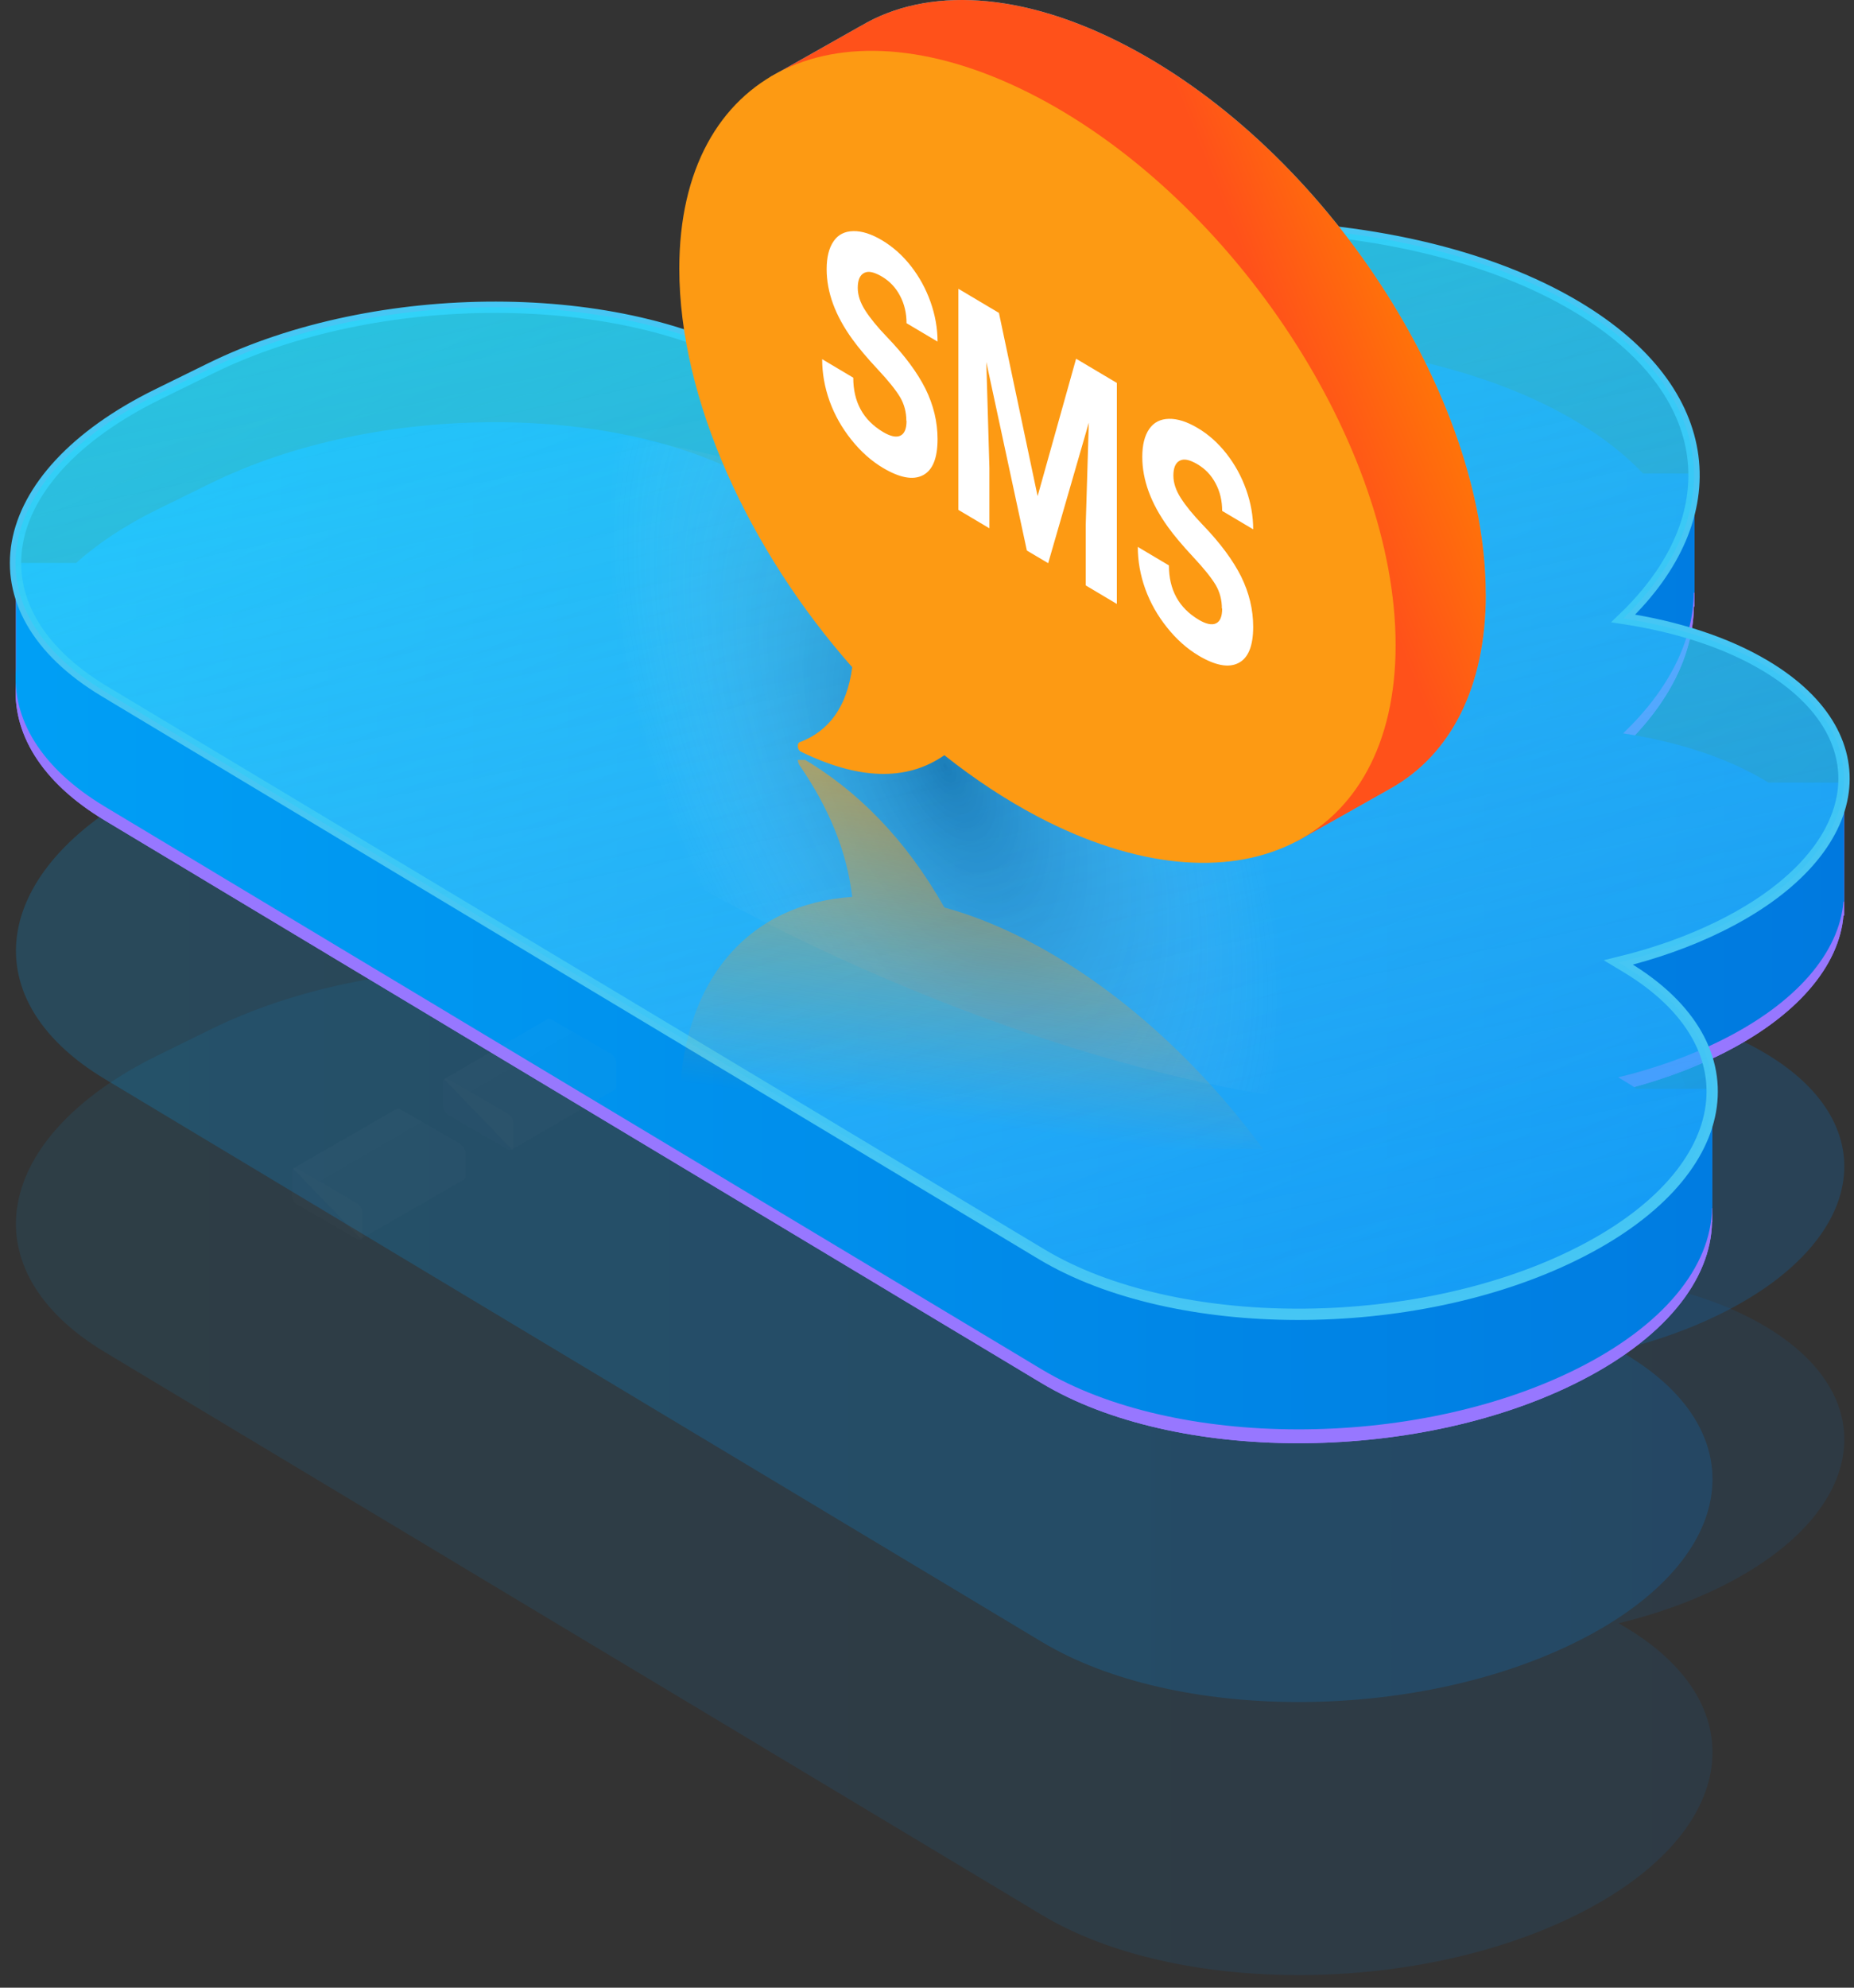 <svg width="126" height="135" viewBox="0 0 126 135" fill="none" xmlns="http://www.w3.org/2000/svg">
<rect x="0" y="0" width="126" height="135" fill="#333333" stroke="none"/>
<path d="M110.516 110.553L110.01 110.25C112.448 109.656 114.77 108.846 116.882 107.805C126.785 102.936 128.196 95.022 120.043 90.125C117.374 88.519 114.003 87.441 110.335 86.884C117.548 79.975 116.774 71.475 107.225 65.746C95.028 58.425 73.138 58.389 58.33 65.666C55.69 66.961 53.461 68.408 51.638 69.949C42.328 64.372 25.639 64.35 14.347 69.898L10.737 71.671C-0.562 77.226 -2.175 86.254 7.135 91.839L31.846 106.676L46.227 115.306L70.809 130.064C79.837 135.482 96.048 135.511 107.008 130.121C117.982 124.739 119.544 115.972 110.516 110.553Z" fill="url(#paint0_linear_4690_3466)" fill-opacity="0.1"/>
<path d="M110.516 92.008L110.01 91.704C112.448 91.111 114.77 90.301 116.882 89.259C126.785 84.391 128.196 76.477 120.043 71.579C117.374 69.973 114.003 68.895 110.335 68.338C117.548 61.43 116.774 52.93 107.225 47.201C95.028 39.88 73.138 39.844 58.33 47.121C55.69 48.416 53.461 49.863 51.638 51.404C42.328 45.826 25.639 45.804 14.347 51.353L10.737 53.125C-0.562 58.681 -2.175 67.709 7.135 73.294L31.846 88.131L46.227 96.761L70.809 111.518C79.837 116.936 96.048 116.965 107.008 111.576C117.982 106.194 119.544 97.426 110.516 92.008Z" fill="url(#paint1_linear_4690_3466)" fill-opacity="0.2"/>
<path opacity="0.65" d="M110.495 65.674L109.988 65.37C112.426 64.776 114.749 63.966 116.861 62.924C126.765 58.056 128.176 50.141 120.023 45.243C117.353 43.637 113.982 42.559 110.314 42.002C117.527 35.093 116.753 26.593 107.203 20.863C95.006 13.541 73.114 13.505 58.305 20.783C55.664 22.078 53.436 23.525 51.613 25.066C42.302 19.488 25.612 19.466 14.319 25.015L10.709 26.788C-0.592 32.344 -2.205 41.373 7.106 46.958L31.819 61.796L46.201 70.427L70.784 85.185C79.813 90.604 96.026 90.633 106.986 85.243C117.961 79.86 119.524 71.092 110.495 65.674Z" fill="url(#paint2_linear_4690_3466)"/>
<path d="M125.341 54.092H120.176C120.125 54.056 120.074 54.027 120.017 53.991C117.347 52.385 113.976 51.307 110.308 50.75C113.448 47.747 115.068 44.441 115.119 41.193H115.162V33.097H111.661C110.481 31.853 108.998 30.681 107.204 29.61C95.007 22.289 73.115 22.253 58.306 29.531C55.665 30.826 53.437 32.273 51.614 33.814C42.303 28.236 25.613 28.214 14.32 33.763L10.71 35.535C8.481 36.628 6.637 37.858 5.175 39.174H1.088V46.315C0.791 49.73 2.752 53.094 7.107 55.713L31.82 70.551L46.202 79.181L70.785 93.94C79.814 99.359 96.027 99.388 106.987 93.998C113.1 90.996 116.291 86.937 116.349 82.994H116.37V74.891H111.234C110.995 74.732 110.742 74.573 110.481 74.414L109.975 74.11C112.413 73.517 114.735 72.707 116.848 71.665C122.136 69.067 125.001 65.595 125.283 62.18H125.327V54.092H125.341Z" fill="#9777FF"/>
<path d="M125.341 54.092H120.176C120.125 54.056 120.074 54.027 120.017 53.991C117.347 52.385 113.976 51.307 110.308 50.75C113.448 47.747 115.068 44.441 115.119 41.193H115.162V33.097H111.661C110.481 31.853 108.998 30.681 107.204 29.61C95.007 22.289 73.115 22.253 58.306 29.531C55.665 30.826 53.437 32.273 51.614 33.814C42.303 28.236 25.613 28.214 14.32 33.763L10.71 35.535C8.481 36.628 6.637 37.858 5.175 39.174H1.088V46.315C0.791 49.73 2.752 53.094 7.107 55.713L31.82 70.551L46.202 79.181L70.785 93.94C79.814 99.359 96.027 99.388 106.987 93.998C113.1 90.996 116.291 86.937 116.349 82.994H116.37V74.891H111.234C110.995 74.732 110.742 74.573 110.481 74.414L109.975 74.11C112.413 73.517 114.735 72.707 116.848 71.665C122.136 69.067 125.001 65.595 125.283 62.18H125.327V54.092H125.341Z" fill="#9777FF"/>
<path d="M125.341 53.151H120.176C120.125 53.115 120.074 53.086 120.017 53.05C117.347 51.444 113.976 50.366 110.308 49.809C113.448 46.806 115.068 43.5 115.119 40.252H115.162V32.157H111.661C110.481 30.912 108.998 29.74 107.204 28.669C95.007 21.348 73.115 21.312 58.306 28.59C55.665 29.885 53.437 31.332 51.614 32.873C42.303 27.295 25.613 27.273 14.32 32.822L10.71 34.595C8.481 35.687 6.637 36.917 5.175 38.234H1.088V45.374C0.791 48.789 2.752 52.153 7.107 54.772L31.82 69.61L46.202 78.241L70.785 92.999C79.814 98.418 96.027 98.447 106.987 93.057C113.1 90.055 116.291 85.996 116.349 82.053H116.37V73.951H111.234C110.995 73.791 110.742 73.632 110.481 73.473L109.975 73.169C112.413 72.576 114.735 71.766 116.848 70.724C122.136 68.127 125.001 64.654 125.283 61.239H125.327V53.151H125.341Z" fill="url(#paint3_linear_4690_3466)"/>
<path d="M110.495 65.674L109.988 65.37C112.426 64.776 114.749 63.966 116.861 62.924C126.765 58.056 128.176 50.141 120.023 45.243C117.353 43.637 113.982 42.559 110.314 42.002C117.527 35.093 116.753 26.593 107.203 20.863C95.006 13.541 73.114 13.505 58.305 20.783C55.664 22.078 53.436 23.525 51.613 25.066C42.302 19.488 25.612 19.466 14.319 25.015L10.709 26.788C-0.592 32.344 -2.205 41.373 7.106 46.958L31.819 61.796L46.201 70.427L70.784 85.185C79.813 90.604 96.026 90.633 106.986 85.243C117.961 79.86 119.524 71.092 110.495 65.674Z" fill="url(#paint4_linear_4690_3466)" fill-opacity="0.73" stroke="#46C6F4" stroke-width="0.768" stroke-miterlimit="10"/>
<path d="M110.495 65.674L109.988 65.37C112.426 64.776 114.749 63.966 116.861 62.924C126.765 58.056 128.176 50.141 120.023 45.243C117.353 43.637 113.982 42.559 110.314 42.002C117.527 35.093 116.753 26.593 107.203 20.863C95.006 13.541 73.114 13.505 58.305 20.783C55.664 22.078 53.436 23.525 51.613 25.066C42.302 19.488 25.612 19.466 14.319 25.015L10.709 26.788C-0.592 32.344 -2.205 41.373 7.106 46.958L31.819 61.796L46.201 70.427L70.784 85.185C79.813 90.604 96.026 90.633 106.986 85.243C117.961 79.86 119.524 71.092 110.495 65.674Z" fill="url(#paint5_linear_4690_3466)" fill-opacity="0.66"/>
<g opacity="0.15">
<path opacity="0.15" d="M37.198 69.22C37.279 69.172 37.376 69.188 37.505 69.253L41.489 71.552C41.716 71.682 41.894 71.957 41.894 72.184V73.82C41.894 73.917 41.862 73.981 41.797 74.014L34.801 78.079L30.186 73.285L37.198 69.22Z" fill="url(#paint6_linear_4690_3466)"/>
<path opacity="0.15" d="M30.491 75.747L34.475 78.047C34.701 78.176 34.88 78.095 34.88 77.885V76.249C34.88 76.022 34.701 75.747 34.475 75.618L30.491 73.318C30.264 73.188 30.086 73.269 30.086 73.48V75.115C30.102 75.326 30.28 75.618 30.491 75.747Z" fill="#9A9FA0"/>
</g>
<g opacity="0.15">
<path opacity="0.15" d="M26.932 75.326C27.013 75.278 27.11 75.294 27.24 75.359L31.224 77.658C31.45 77.788 31.628 78.063 31.628 78.29V79.925C31.628 80.023 31.596 80.088 31.531 80.12L24.535 84.152L19.92 79.359L26.932 75.326Z" fill="url(#paint7_linear_4690_3466)"/>
<path opacity="0.15" d="M20.243 81.836L24.227 84.136C24.453 84.266 24.631 84.185 24.631 83.974V82.338C24.631 82.112 24.453 81.836 24.227 81.707L20.243 79.391C20.016 79.261 19.838 79.343 19.838 79.553V81.189C19.838 81.431 20.016 81.707 20.243 81.836Z" fill="#9A9FA0"/>
</g>
<path opacity="0.3" d="M81.117 43.866C102.479 55.788 112.24 69.101 102.911 73.597C93.582 78.094 68.684 72.077 47.322 60.156C25.959 48.235 16.198 34.922 25.527 30.425C34.856 25.929 59.755 31.945 81.117 43.866Z" fill="url(#paint8_radial_4690_3466)"/>
<g clip-path="url(#clip0_4690_3466)">
<path d="M100.973 40.354C100.973 26.865 90.078 10.21 76.633 3.148C69.432 -0.635 62.967 -0.893 58.511 1.756H58.505L52.305 5.256L53.243 8.573C52.638 10.386 52.305 12.457 52.305 14.786C52.305 23.648 57.013 33.889 64.056 41.864C63.685 44.64 62.42 46.189 60.569 46.925C60.28 46.957 60.28 47.441 60.569 47.599C64.403 49.468 67.688 49.663 70.319 47.838C72.34 49.443 74.461 50.847 76.645 51.998C79.056 53.264 81.379 54.132 83.575 54.63L84.639 57.563L88.145 57.135L94.54 53.534C98.537 51.275 100.979 46.749 100.979 40.366L100.973 40.354Z" fill="#2EC1FF"/>
<path d="M100.973 40.354C100.973 26.865 90.078 10.21 76.633 3.148C69.432 -0.635 62.967 -0.893 58.511 1.756H58.505L52.305 5.256L53.243 8.573C52.638 10.386 52.305 12.457 52.305 14.786C52.305 23.648 57.013 33.889 64.056 41.864C63.685 44.64 62.42 46.189 60.569 46.925C60.28 46.957 60.28 47.441 60.569 47.599C64.403 49.468 67.688 49.663 70.319 47.838C72.34 49.443 74.461 50.847 76.645 51.998C79.056 53.264 81.379 54.132 83.575 54.63L84.639 57.563L88.145 57.135L94.54 53.534C98.537 51.275 100.979 46.749 100.979 40.366L100.973 40.354Z" fill="url(#paint9_linear_4690_3466)"/>
<path d="M70.507 6.602C57.062 -0.46 46.166 4.752 46.166 18.241C46.166 27.103 50.874 37.344 57.918 45.319C57.546 48.095 56.281 49.644 54.431 50.38C54.141 50.411 54.141 50.896 54.431 51.054C58.264 52.923 61.55 53.118 64.181 51.293C66.201 52.898 68.322 54.301 70.507 55.453C83.951 62.516 94.847 57.304 94.847 43.821C94.847 30.339 83.945 13.665 70.507 6.602Z" fill="#FD9A13"/>
<path d="M101.983 92.362C99.214 79.16 85.131 65.097 70.522 60.946C62.698 58.722 56.319 59.797 52.501 63.305L52.495 63.306L47.146 68.004L48.745 71.058C48.525 72.957 48.624 75.052 49.102 77.331C50.922 86.005 57.632 95.061 66.163 101.42C66.37 104.213 65.449 105.988 63.789 107.089C63.513 107.179 63.612 107.653 63.928 107.748C68.063 108.791 71.319 108.307 73.519 105.98C75.826 107.136 78.19 108.075 80.564 108.753C83.184 109.497 85.635 109.87 87.887 109.906L89.531 112.558L92.874 111.419L98.394 106.582C101.841 103.55 103.302 98.62 101.992 92.373L101.983 92.362Z" fill="url(#paint10_linear_4690_3466)" fill-opacity="0.2"/>
</g>
<g clip-path="url(#clip1_4690_3466)">
<path d="M70.507 113.179C57.062 105.872 46.166 88.99 46.166 75.476C46.166 66.594 50.874 61.376 57.918 60.917C57.546 57.738 56.281 54.836 54.431 52.111C54.141 51.771 54.141 51.28 54.431 51.437C58.264 53.666 61.55 56.989 64.181 61.634C66.201 62.188 68.322 63.051 70.507 64.24C83.951 71.548 94.847 88.43 94.847 101.944C94.847 115.458 83.951 120.494 70.507 113.186V113.179Z" fill="url(#paint11_linear_4690_3466)" fill-opacity="0.63"/>
</g>
<g clip-path="url(#clip2_4690_3466)">
<path d="M61.596 28.58C61.596 27.996 61.456 27.462 61.177 26.986C60.898 26.51 60.39 25.875 59.659 25.094C58.929 24.313 58.351 23.627 57.926 23.037C56.758 21.424 56.18 19.843 56.18 18.281C56.18 17.468 56.339 16.84 56.65 16.389C56.954 15.938 57.405 15.709 57.989 15.697C58.574 15.684 59.228 15.893 59.952 16.325C60.675 16.757 61.336 17.341 61.907 18.071C62.479 18.802 62.923 19.614 63.241 20.509C63.558 21.405 63.717 22.306 63.717 23.202L61.609 21.951C61.609 21.265 61.463 20.643 61.164 20.084C60.872 19.525 60.453 19.087 59.92 18.776C59.386 18.465 59.005 18.389 58.72 18.541C58.434 18.694 58.294 19.03 58.294 19.551C58.294 20.04 58.459 20.548 58.796 21.075C59.132 21.602 59.621 22.205 60.275 22.884C61.475 24.129 62.345 25.303 62.898 26.408C63.444 27.52 63.717 28.656 63.717 29.825C63.717 31.126 63.38 31.945 62.714 32.282C62.047 32.625 61.145 32.453 60.009 31.78C59.221 31.31 58.504 30.675 57.862 29.869C57.215 29.062 56.726 28.193 56.383 27.253C56.046 26.313 55.875 25.361 55.875 24.395L57.989 25.653C57.989 27.31 58.663 28.535 60.015 29.342C60.517 29.64 60.91 29.723 61.19 29.59C61.469 29.456 61.609 29.126 61.609 28.586L61.596 28.58Z" fill="white"/>
<path d="M67.889 21.252L70.517 33.698L73.133 24.364L75.902 26.008V41.019L73.787 39.761V35.66L73.997 28.707L71.235 38.25L69.787 37.393L67.031 24.586L67.241 31.78V35.882L65.133 34.631V19.614L67.889 21.252Z" fill="white"/>
<path d="M83.041 41.33C83.041 40.745 82.901 40.212 82.622 39.736C82.342 39.26 81.834 38.625 81.104 37.844C80.374 37.062 79.796 36.377 79.371 35.786C78.209 34.173 77.631 32.592 77.631 31.03C77.631 30.218 77.79 29.589 78.101 29.138C78.412 28.687 78.856 28.459 79.441 28.446C80.025 28.433 80.679 28.643 81.403 29.075C82.133 29.506 82.787 30.091 83.358 30.821C83.93 31.551 84.374 32.364 84.692 33.259C85.009 34.154 85.168 35.056 85.168 35.951L83.06 34.7C83.06 34.015 82.914 33.392 82.615 32.834C82.323 32.275 81.904 31.837 81.371 31.526C80.838 31.215 80.457 31.138 80.171 31.291C79.885 31.443 79.745 31.78 79.745 32.3C79.745 32.789 79.91 33.297 80.247 33.824C80.584 34.351 81.073 34.955 81.727 35.634C82.927 36.878 83.796 38.053 84.349 39.158C84.895 40.269 85.168 41.406 85.168 42.574C85.168 43.876 84.831 44.695 84.165 45.031C83.498 45.374 82.596 45.203 81.46 44.53C80.672 44.06 79.955 43.425 79.314 42.618C78.666 41.812 78.177 40.942 77.834 40.002C77.498 39.063 77.326 38.11 77.326 37.145L79.441 38.402C79.441 40.06 80.114 41.285 81.466 42.092C81.968 42.39 82.361 42.472 82.641 42.339C82.92 42.206 83.06 41.876 83.06 41.336L83.041 41.33Z" fill="white"/>
</g>
<defs>
<linearGradient id="paint0_linear_4690_3466" x1="1.093" y1="97.183" x2="125.344" y2="97.183" gradientUnits="userSpaceOnUse">
<stop stop-color="#009FF5"/>
<stop offset="1" stop-color="#0079DF"/>
</linearGradient>
<linearGradient id="paint1_linear_4690_3466" x1="7.925" y1="78.637" x2="132.176" y2="78.637" gradientUnits="userSpaceOnUse">
<stop stop-color="#009FF5"/>
<stop offset="1" stop-color="#0079DF"/>
</linearGradient>
<linearGradient id="paint2_linear_4690_3466" x1="30.508" y1="-2.828" x2="98.674" y2="90.288" gradientUnits="userSpaceOnUse">
<stop stop-color="#00C2FA"/>
<stop offset="1" stop-color="#008BC1"/>
</linearGradient>
<linearGradient id="paint3_linear_4690_3466" x1="1.067" y1="60.112" x2="125.343" y2="60.112" gradientUnits="userSpaceOnUse">
<stop stop-color="#009FF5"/>
<stop offset="1" stop-color="#0079DF"/>
</linearGradient>
<linearGradient id="paint4_linear_4690_3466" x1="47.918" y1="9.075" x2="84.493" y2="96.662" gradientUnits="userSpaceOnUse">
<stop stop-color="#7CE2FF" stop-opacity="0.54"/>
<stop offset="1" stop-color="#1AA7FD"/>
</linearGradient>
<linearGradient id="paint5_linear_4690_3466" x1="47.918" y1="9.075" x2="67.512" y2="100.705" gradientUnits="userSpaceOnUse">
<stop stop-color="#00F0FF" stop-opacity="0.54"/>
<stop offset="1" stop-color="#1AA7FD" stop-opacity="0"/>
</linearGradient>
<linearGradient id="paint6_linear_4690_3466" x1="38.027" y1="76.079" x2="34.917" y2="70.721" gradientUnits="userSpaceOnUse">
<stop stop-color="#A3A3A3"/>
<stop offset="1" stop-color="#D8D8D8"/>
</linearGradient>
<linearGradient id="paint7_linear_4690_3466" x1="27.766" y1="82.173" x2="24.656" y2="76.815" gradientUnits="userSpaceOnUse">
<stop stop-color="#A3A3A3"/>
<stop offset="1" stop-color="#D8D8D8"/>
</linearGradient>
<radialGradient id="paint8_radial_4690_3466" cx="0" cy="0" r="1" gradientUnits="userSpaceOnUse" gradientTransform="translate(64.255 52.044) rotate(-25.726) scale(18.758 36.245)">
<stop stop-color="#000026"/>
<stop offset="0.007" stop-color="#09092E"/>
<stop offset="1" stop-color="white" stop-opacity="0"/>
</radialGradient>
<linearGradient id="paint9_linear_4690_3466" x1="90.994" y1="-2.661" x2="78.471" y2="2.374" gradientUnits="userSpaceOnUse">
<stop stop-color="#FF8500"/>
<stop offset="1" stop-color="#FF511A"/>
</linearGradient>
<linearGradient id="paint10_linear_4690_3466" x1="74.798" y1="63.103" x2="71.456" y2="73.505" gradientUnits="userSpaceOnUse">
<stop stop-color="#FF8500"/>
<stop offset="1" stop-color="#FF511A" stop-opacity="0"/>
</linearGradient>
<linearGradient id="paint11_linear_4690_3466" x1="70.507" y1="51.407" x2="67.016" y2="76.399" gradientUnits="userSpaceOnUse">
<stop stop-color="#FD9A13"/>
<stop offset="1" stop-color="#FD9A13" stop-opacity="0"/>
</linearGradient>
<clipPath id="clip0_4690_3466">
<rect width="54.806" height="58.595" fill="white" transform="translate(46.166)"/>
</clipPath>
<clipPath id="clip1_4690_3466">
<rect width="48.467" height="26.437" fill="white" transform="translate(46.166 51.615)"/>
</clipPath>
<clipPath id="clip2_4690_3466">
<rect width="29.291" height="29.5" fill="white" transform="translate(55.863 15.696)"/>
</clipPath>
</defs>
</svg>
